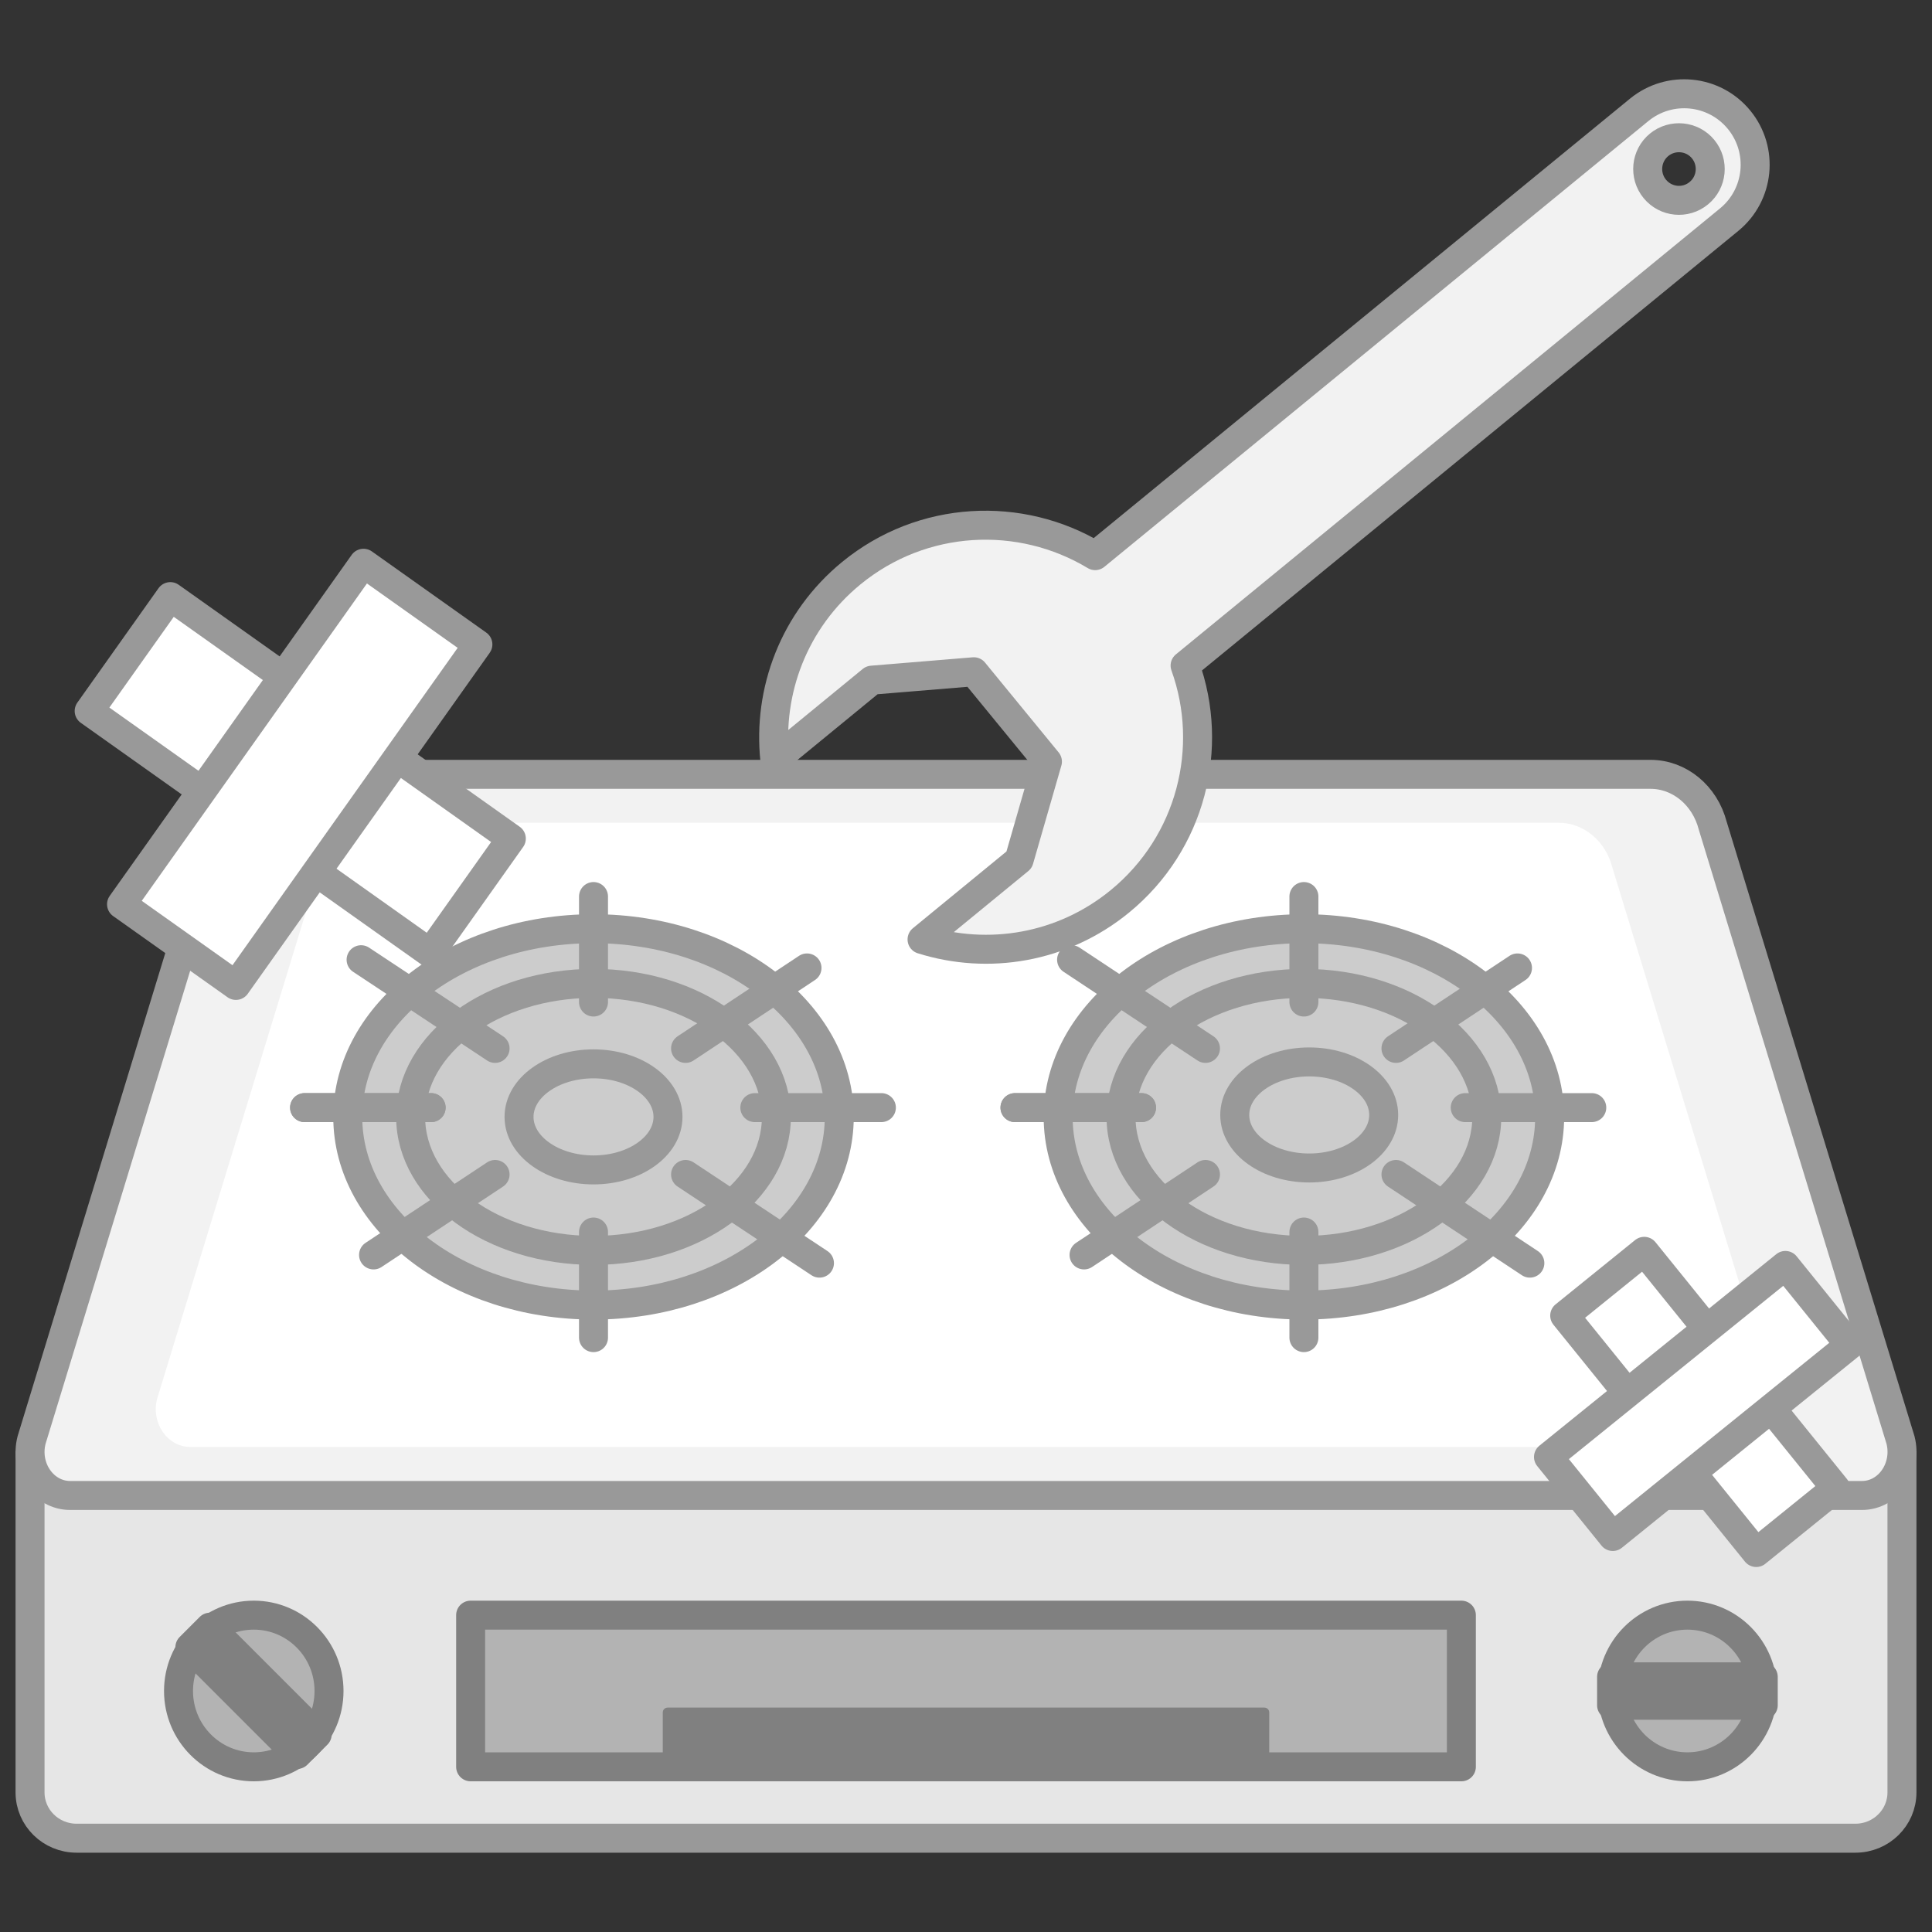 <?xml version="1.0" encoding="utf-8"?>
<!-- Generator: Adobe Illustrator 25.2.3, SVG Export Plug-In . SVG Version: 6.00 Build 0)  -->
<svg version="1.1" id="レイヤー_1" xmlns="http://www.w3.org/2000/svg" xmlns:xlink="http://www.w3.org/1999/xlink" x="0px"
	 y="0px" viewBox="0 0 200 200" style="enable-background:new 0 0 200 200;" xml:space="preserve">
<rect x="0" y="0" width="200" height="200" fill="#333333" stroke="none"/>
<style type="text/css">
	.st0{fill:#E6E6E6;stroke:#999999;stroke-width:3;stroke-miterlimit:10;}
	.st1{fill:#F2F2F2;stroke:#999999;stroke-width:3;stroke-miterlimit:10;}
	.st2{fill:#FFFFFF;}
	.st3{fill:#CCCCCC;stroke:#999999;stroke-width:3;stroke-linecap:round;stroke-linejoin:round;}
	.st4{fill:none;stroke:#999999;stroke-width:3;stroke-linecap:round;stroke-linejoin:round;}
	.st5{fill:none;stroke:#999999;stroke-width:3;stroke-linecap:round;stroke-linejoin:round;stroke-miterlimit:10;}
	.st6{fill:#B3B3B3;stroke:#808080;stroke-width:3;stroke-linecap:round;stroke-linejoin:round;}
	.st7{fill:#808080;stroke:#808080;stroke-linecap:round;stroke-linejoin:round;}
	.st8{fill:none;stroke:#808080;stroke-width:3;stroke-linecap:round;stroke-linejoin:round;}
	.st9{fill:#FFFFFF;stroke:#999999;stroke-width:3;stroke-linecap:round;stroke-linejoin:round;}
	.st10{fill:#F2F2F2;stroke:#999999;stroke-width:3;stroke-linecap:round;stroke-linejoin:round;}
</style>
<g>
	<path class="st0" d="M196.89,185.55v-33.84H3.11v33.84c0,2.62,2.16,4.74,4.82,4.74h184.14
		C194.73,190.29,196.89,188.17,196.89,185.55z"/>
	<path class="st1" d="M170.86,80.16H29.14c-2.99,0-5.62,2.17-6.43,5.31l-19.44,63.6c-0.75,2.88,1.24,5.74,3.99,5.74h185.49
		c2.75,0,4.73-2.86,3.99-5.74l-19.44-63.6C176.48,82.32,173.85,80.16,170.86,80.16z"/>
	<path class="st2" d="M161.34,85.17H38.66c-2.59,0-4.86,1.88-5.57,4.59l-16.83,55.06c-0.64,2.49,1.07,4.97,3.45,4.97h160.56
		c2.38,0,4.1-2.47,3.45-4.97L166.9,89.77C166.2,87.05,163.93,85.17,161.34,85.17z"/>
	<g>
		<ellipse class="st3" cx="61.44" cy="115.62" rx="25.44" ry="19.48"/>
		<ellipse class="st3" cx="61.44" cy="115.62" rx="18.93" ry="13.82"/>
		<ellipse class="st4" cx="61.44" cy="115.62" rx="7.71" ry="5.49"/>
		<line class="st4" x1="31.53" y1="114.66" x2="44.63" y2="114.66"/>
		<line class="st4" x1="31.53" y1="114.66" x2="44.63" y2="114.66"/>
		<line class="st4" x1="78.14" y1="114.66" x2="91.24" y2="114.66"/>
		<line class="st4" x1="61.44" y1="92.81" x2="61.44" y2="103.73"/>
		<line class="st4" x1="61.44" y1="127.54" x2="61.44" y2="138.47"/>
		<line class="st5" x1="70.97" y1="108.53" x2="83.54" y2="100.2"/>
		<line class="st5" x1="38.67" y1="129.91" x2="51.25" y2="121.58"/>
		<line class="st5" x1="51.25" y1="108.53" x2="37.38" y2="99.35"/>
		<line class="st5" x1="84.83" y1="130.76" x2="70.97" y2="121.58"/>
		<ellipse class="st3" cx="134.98" cy="115.62" rx="25.44" ry="19.48"/>
		<ellipse class="st3" cx="134.98" cy="115.62" rx="18.93" ry="13.82"/>
		<ellipse class="st4" cx="135.53" cy="115.42" rx="7.71" ry="5.49"/>
		<line class="st4" x1="105.07" y1="114.66" x2="118.17" y2="114.66"/>
		<line class="st4" x1="105.07" y1="114.66" x2="118.17" y2="114.66"/>
		<line class="st4" x1="151.68" y1="114.66" x2="164.78" y2="114.66"/>
		<line class="st4" x1="134.98" y1="92.81" x2="134.98" y2="103.73"/>
		<line class="st4" x1="134.98" y1="127.54" x2="134.98" y2="138.47"/>
		<line class="st5" x1="144.51" y1="108.53" x2="157.09" y2="100.2"/>
		<line class="st5" x1="112.22" y1="129.91" x2="124.79" y2="121.58"/>
		<line class="st5" x1="124.79" y1="108.53" x2="110.93" y2="99.35"/>
		<line class="st5" x1="158.37" y1="130.76" x2="144.51" y2="121.58"/>
	</g>
	<rect x="48.72" y="167.2" class="st6" width="102.56" height="15.7"/>
	<rect x="69.11" y="177.27" class="st7" width="61.78" height="5.64"/>
	<ellipse class="st6" cx="26.27" cy="175.05" rx="7.79" ry="7.85"/>
	<ellipse class="st6" cx="174.68" cy="175.05" rx="7.79" ry="7.85"/>
	
		<rect x="24.8" y="167.2" transform="matrix(0.707 -0.707 0.707 0.707 -116.088 69.847)" class="st8" width="2.94" height="15.7"/>
	
		<rect x="173.21" y="167.2" transform="matrix(-1.836970e-16 1 -1 -1.836970e-16 349.731 0.377)" class="st8" width="2.94" height="15.7"/>
	<g>
		
			<rect x="9.45" y="72.9" transform="matrix(0.816 0.579 -0.579 0.816 52.13 -3.196)" class="st9" width="43.26" height="14.51"/>
		
			<rect x="9.45" y="72.9" transform="matrix(-0.579 0.816 -0.816 -0.579 114.428 101.208)" class="st9" width="43.26" height="14.51"/>
	</g>
	<g>
		
			<rect x="160.24" y="139.73" transform="matrix(0.629 0.778 -0.778 0.629 178.128 -83.019)" class="st9" width="31.52" height="10.58"/>
		
			<rect x="160.24" y="139.73" transform="matrix(-0.778 0.629 -0.629 -0.778 404.034 147.149)" class="st9" width="31.52" height="10.58"/>
	</g>
	<path class="st10" d="M115.94,93.3c7.38-6.05,9.8-15.91,6.74-24.4L179,22.74c3.14-2.57,3.6-7.2,1.03-10.34l0,0
		c-2.57-3.14-7.2-3.6-10.34-1.03l-56.32,46.15c-7.73-4.66-17.87-4.23-25.25,1.82c-5.94,4.87-8.66,12.2-7.91,19.31l10.05-8.24
		l10.55-0.87l7.62,9.3l-2.93,10.17l-10.05,8.24C102.28,99.4,110,98.17,115.94,93.3z M171.3,19.55c-1.13-1.38-0.93-3.43,0.45-4.56
		c1.38-1.13,3.43-0.93,4.56,0.45c1.13,1.38,0.93,3.43-0.45,4.56C174.48,21.14,172.44,20.94,171.3,19.55z"/>
</g>
</svg>
